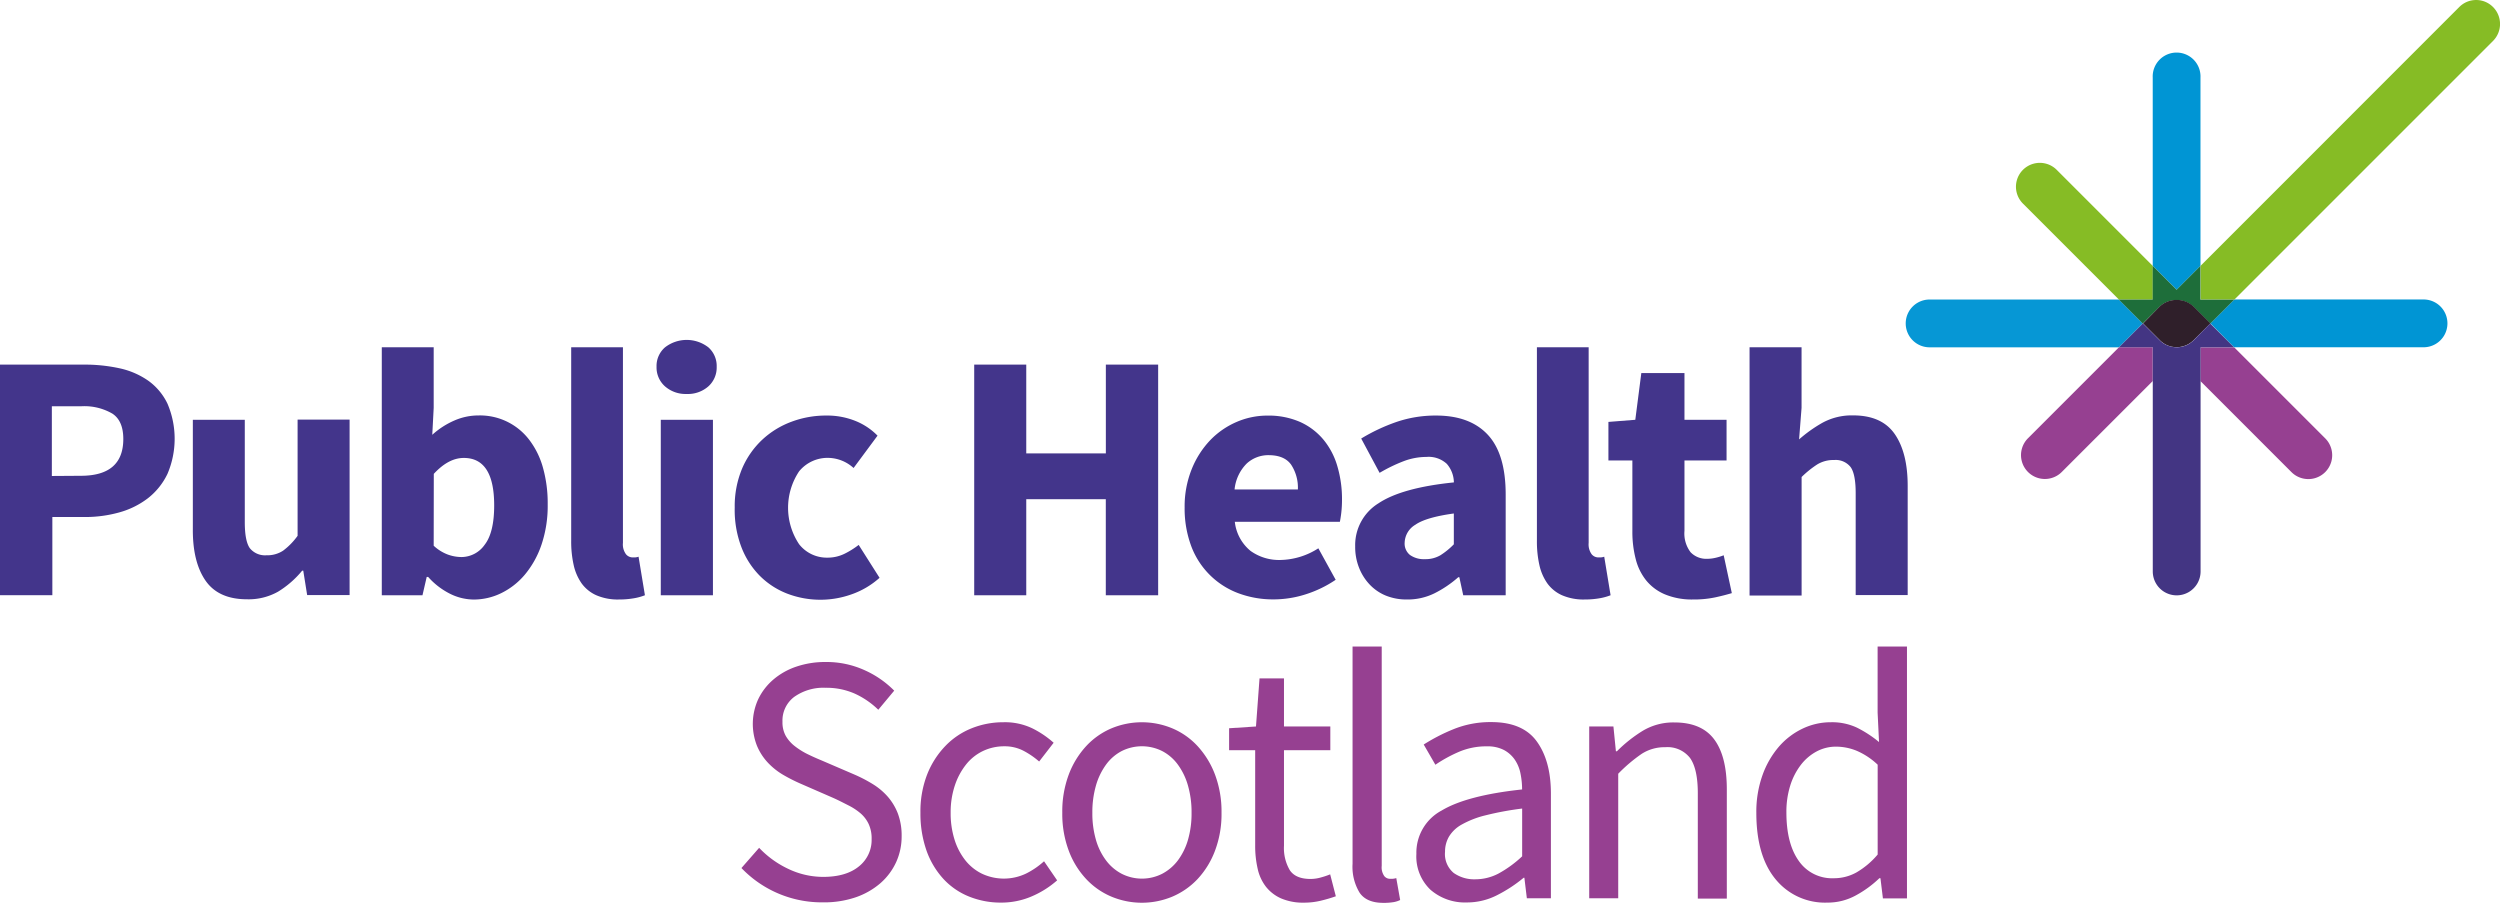 <svg id="Layer_1" data-name="Layer 1" xmlns="http://www.w3.org/2000/svg" viewBox="0 0 494.71 178.63"><defs><style>.cls-1{fill:#43358b;}.cls-2{fill:#964091;}.cls-3{fill:#0697d5;}.cls-4{fill:#0095d4;}.cls-5{fill:#86bc25;}.cls-6{fill:#1e6e3a;}.cls-7{fill:#2f1f2a;}.cls-8{fill:#433583;}</style></defs><title>PHS-logo-positive</title><path class="cls-1" d="M193.92,254.54h16.66a32.26,32.26,0,0,1,7,.73,15.67,15.67,0,0,1,5.67,2.45,11.89,11.89,0,0,1,3.81,4.55,17.69,17.69,0,0,1,0,13.89,13.49,13.49,0,0,1-3.88,4.83,16.54,16.54,0,0,1-5.67,2.8,25,25,0,0,1-6.86.91h-6.37v15.47H193.92Zm16,22q8.4,0,8.4-7.28,0-3.57-2.13-5a11,11,0,0,0-6.27-1.47h-5.74v13.79Z" transform="translate(-193.92 -182.39)"/><path class="cls-1" d="M232.07,265.46h10.29v20.23q0,3.78,1,5.18a3.86,3.86,0,0,0,3.29,1.4,5.67,5.67,0,0,0,3.29-.91,13.41,13.41,0,0,0,2.87-2.94v-23h10.29v34.72h-8.4l-.77-4.83h-.21a19,19,0,0,1-4.79,4.17,11.89,11.89,0,0,1-6.12,1.5q-5.67,0-8.23-3.71T232.08,287V265.46Z" transform="translate(-193.92 -182.39)"/><path class="cls-1" d="M269.45,251.11h10.29v12l-.28,5.32a15.92,15.92,0,0,1,4.38-2.83,11.88,11.88,0,0,1,4.79-1,12.25,12.25,0,0,1,10,4.8,16.17,16.17,0,0,1,2.73,5.53,25.94,25.94,0,0,1,.94,7.25,24,24,0,0,1-1.23,8,18.45,18.45,0,0,1-3.29,5.92,14.32,14.32,0,0,1-4.69,3.67,12.4,12.4,0,0,1-5.42,1.26,10.65,10.65,0,0,1-4.65-1.12,14.44,14.44,0,0,1-4.38-3.36h-.28l-.84,3.64h-8.05V251.11Zm10.29,39.27a8.45,8.45,0,0,0,2.8,1.75,8.12,8.12,0,0,0,2.73.49,5.63,5.63,0,0,0,4.55-2.42q1.89-2.42,1.89-7.81,0-9.37-6-9.38c-2.05,0-4,1.05-5.95,3.15Z" transform="translate(-193.92 -182.39)"/><path class="cls-1" d="M306.9,251.11h10.29v38.71a3.25,3.25,0,0,0,.6,2.24,1.72,1.72,0,0,0,1.23.63h.59a2.42,2.42,0,0,0,.67-.14l1.26,7.63a10.89,10.89,0,0,1-2.14.59,16.8,16.8,0,0,1-3,.25,10.66,10.66,0,0,1-4.48-.84,7.24,7.24,0,0,1-2.9-2.34,10.08,10.08,0,0,1-1.58-3.64,21.25,21.25,0,0,1-.49-4.79v-38.3Z" transform="translate(-193.92 -182.39)"/><path class="cls-1" d="M329.79,260.35a6.17,6.17,0,0,1-4.27-1.5,5,5,0,0,1-1.68-3.88,4.87,4.87,0,0,1,1.68-3.85,7,7,0,0,1,8.57,0,4.91,4.91,0,0,1,1.65,3.85,5,5,0,0,1-1.65,3.88A6.12,6.12,0,0,1,329.79,260.35Zm-5.11,5.11H335v34.72H324.68Z" transform="translate(-193.92 -182.39)"/><path class="cls-1" d="M339.31,282.82a19.27,19.27,0,0,1,1.47-7.73,16.9,16.9,0,0,1,4-5.71,17.26,17.26,0,0,1,5.78-3.54,19.41,19.41,0,0,1,6.86-1.22,15,15,0,0,1,5.81,1.08,12.76,12.76,0,0,1,4.34,2.9L362.83,275a7.63,7.63,0,0,0-4.83-2,7.28,7.28,0,0,0-5.95,2.66,13,13,0,0,0,0,14.42,6.94,6.94,0,0,0,5.56,2.66,7.62,7.62,0,0,0,3.43-.77,16.6,16.6,0,0,0,2.8-1.75l4.13,6.51a16.35,16.35,0,0,1-5.6,3.29,18.35,18.35,0,0,1-12.7-.17,15.63,15.63,0,0,1-5.42-3.54,16.41,16.41,0,0,1-3.64-5.71A20.65,20.65,0,0,1,339.31,282.82Z" transform="translate(-193.92 -182.39)"/><path class="cls-1" d="M386.7,254.54H397v17.57h15.75V254.54H423.1v45.64H412.74v-19H397v19H386.7Z" transform="translate(-193.92 -182.39)"/><path class="cls-1" d="M428.34,282.82a19.78,19.78,0,0,1,1.4-7.59,18,18,0,0,1,3.67-5.74,16,16,0,0,1,5.21-3.6,15.31,15.31,0,0,1,6.09-1.26,15.54,15.54,0,0,1,6.48,1.26,12.88,12.88,0,0,1,4.62,3.5,14.59,14.59,0,0,1,2.76,5.29,22.86,22.86,0,0,1,.91,6.61,22.19,22.19,0,0,1-.14,2.56c-.09.77-.19,1.36-.28,1.79H438.27a8.65,8.65,0,0,0,3.12,5.77,9.68,9.68,0,0,0,5.92,1.79,14.3,14.3,0,0,0,7.49-2.31l3.43,6.23a22.89,22.89,0,0,1-5.92,2.87A20.82,20.82,0,0,1,445.9,301a19.5,19.5,0,0,1-6.93-1.22,15.87,15.87,0,0,1-9.31-9.28A21.32,21.32,0,0,1,428.34,282.82Zm22.41-3.57a8.3,8.3,0,0,0-1.33-4.9q-1.34-1.89-4.48-1.89a6.3,6.3,0,0,0-4.3,1.64,8.43,8.43,0,0,0-2.42,5.15Z" transform="translate(-193.92 -182.39)"/><path class="cls-1" d="M462.09,290.52a9.72,9.72,0,0,1,4.62-8.54q4.62-3.08,14.91-4.13a5.71,5.71,0,0,0-1.4-3.67,5.29,5.29,0,0,0-4.06-1.37,12.68,12.68,0,0,0-4.48.84,31.62,31.62,0,0,0-4.76,2.31l-3.64-6.79a36.36,36.36,0,0,1,7-3.29,23.93,23.93,0,0,1,7.8-1.26q6.72,0,10.26,3.81t3.53,11.87v19.88h-8.4l-.77-3.57h-.21a21.92,21.92,0,0,1-4.72,3.19,12,12,0,0,1-5.42,1.22,10.91,10.91,0,0,1-4.27-.8A9.19,9.19,0,0,1,464.9,298a10.27,10.27,0,0,1-2.07-3.33A11.07,11.07,0,0,1,462.09,290.52Zm9.79-.77a2.88,2.88,0,0,0,1.08,2.48,4.74,4.74,0,0,0,2.91.81,5.84,5.84,0,0,0,3.08-.77,14.6,14.6,0,0,0,2.66-2.17V284q-5.53.76-7.63,2.24A4.26,4.26,0,0,0,471.88,289.75Z" transform="translate(-193.92 -182.39)"/><path class="cls-1" d="M498,251.11h10.29v38.71a3.31,3.31,0,0,0,.59,2.24,1.7,1.7,0,0,0,1.23.63h.59a2.49,2.49,0,0,0,.67-.14l1.26,7.63a11,11,0,0,1-2.13.59,16.8,16.8,0,0,1-3,.25,10.66,10.66,0,0,1-4.48-.84,7.24,7.24,0,0,1-2.9-2.34,10.08,10.08,0,0,1-1.58-3.64,21.25,21.25,0,0,1-.49-4.79v-38.3Z" transform="translate(-193.92 -182.39)"/><path class="cls-1" d="M517,273.51H512.2v-7.63l5.32-.42,1.19-9.24h8.54v9.24h8.33v8.05h-8.33v13.93a6.1,6.1,0,0,0,1.22,4.24,4.29,4.29,0,0,0,3.26,1.29,7.27,7.27,0,0,0,1.71-.21,10.79,10.79,0,0,0,1.57-.49l1.61,7.49c-.93.28-2,.56-3.29.84a20.5,20.5,0,0,1-4.41.42,13.94,13.94,0,0,1-5.5-1,9.56,9.56,0,0,1-3.71-2.73,11,11,0,0,1-2.1-4.24,21.39,21.39,0,0,1-.67-5.49V273.51Z" transform="translate(-193.92 -182.39)"/><path class="cls-1" d="M540.13,251.11h10.29v12l-.49,6.23a27.29,27.29,0,0,1,4.55-3.25,12.09,12.09,0,0,1,6.16-1.5q5.67,0,8.23,3.71t2.55,10.29v21.56H561.13V280q0-3.78-1-5.18a3.76,3.76,0,0,0-3.26-1.4,6.14,6.14,0,0,0-3.36.88,19.76,19.76,0,0,0-3.08,2.48v23.45H540.13V251.11Z" transform="translate(-193.92 -182.39)"/><path class="cls-2" d="M344.14,350.16a19.13,19.13,0,0,0,5.77,4.17,16,16,0,0,0,6.9,1.58q4.54,0,7.07-2.07a6.67,6.67,0,0,0,2.52-5.42,6.74,6.74,0,0,0-.6-3,6.41,6.41,0,0,0-1.61-2.1,11.91,11.91,0,0,0-2.42-1.58c-.93-.47-1.94-1-3-1.47l-6.58-2.87a33.07,33.07,0,0,1-3.29-1.68,13.62,13.62,0,0,1-3-2.38,11.22,11.22,0,0,1-2.17-3.33,11.74,11.74,0,0,1,.24-9.28,11.82,11.82,0,0,1,3-3.88,13.73,13.73,0,0,1,4.55-2.55,17.68,17.68,0,0,1,5.77-.91,18.22,18.22,0,0,1,7.63,1.58,19.31,19.31,0,0,1,5.95,4.09l-3.15,3.78a16.48,16.48,0,0,0-4.65-3.19,13.86,13.86,0,0,0-5.77-1.16,10,10,0,0,0-6.2,1.79,5.86,5.86,0,0,0-2.34,4.94,5.51,5.51,0,0,0,.67,2.83,7,7,0,0,0,1.78,2,14.49,14.49,0,0,0,2.45,1.54q1.34.66,2.73,1.23l6.51,2.8a28.21,28.21,0,0,1,3.71,1.92,13,13,0,0,1,3,2.52,11.26,11.26,0,0,1,2,3.36,12.43,12.43,0,0,1,.73,4.45,12.23,12.23,0,0,1-1.08,5.11,12.36,12.36,0,0,1-3.11,4.17,14.85,14.85,0,0,1-4.9,2.8,19.35,19.35,0,0,1-6.51,1,22,22,0,0,1-16.1-6.79Z" transform="translate(-193.92 -182.39)"/><path class="cls-2" d="M376.06,343.23a20.19,20.19,0,0,1,1.33-7.59A17.16,17.16,0,0,1,381,330a14.83,14.83,0,0,1,5.21-3.5,16.77,16.77,0,0,1,6.27-1.19,12.54,12.54,0,0,1,5.77,1.23,19,19,0,0,1,4.17,2.83l-2.87,3.71a15.94,15.94,0,0,0-3.19-2.17,8,8,0,0,0-3.67-.84,9.71,9.71,0,0,0-4.27.94,9.52,9.52,0,0,0-3.36,2.7,13.46,13.46,0,0,0-2.21,4.17,16.73,16.73,0,0,0-.81,5.35,17.35,17.35,0,0,0,.77,5.32,12.71,12.71,0,0,0,2.14,4.09,9.52,9.52,0,0,0,3.32,2.66,10.19,10.19,0,0,0,8.72-.06,15.73,15.73,0,0,0,3.53-2.42l2.59,3.78a18.74,18.74,0,0,1-5.15,3.22A15.19,15.19,0,0,1,392,361a16.7,16.7,0,0,1-6.3-1.19,14,14,0,0,1-5.07-3.47,16.4,16.4,0,0,1-3.36-5.6A22.11,22.11,0,0,1,376.06,343.23Z" transform="translate(-193.92 -182.39)"/><path class="cls-2" d="M404.13,343.23a20.82,20.82,0,0,1,1.29-7.59,17.26,17.26,0,0,1,3.46-5.63,14.58,14.58,0,0,1,5-3.5,15.65,15.65,0,0,1,12,0,14.39,14.39,0,0,1,5,3.5,17.37,17.37,0,0,1,3.46,5.63,20.89,20.89,0,0,1,1.3,7.59,20.5,20.5,0,0,1-1.3,7.53,16.91,16.91,0,0,1-3.46,5.6,14.81,14.81,0,0,1-5,3.47,15.65,15.65,0,0,1-12,0,14.58,14.58,0,0,1-5-3.47,16.75,16.75,0,0,1-3.46-5.6A20.72,20.72,0,0,1,404.13,343.23Zm5.95,0a18.73,18.73,0,0,0,.7,5.32,12.49,12.49,0,0,0,2,4.09,9.19,9.19,0,0,0,3.11,2.66,8.85,8.85,0,0,0,8,0,9.32,9.32,0,0,0,3.12-2.66,12.79,12.79,0,0,0,2-4.09,18.73,18.73,0,0,0,.7-5.32,19,19,0,0,0-.7-5.35,13,13,0,0,0-2-4.17,8.93,8.93,0,0,0-3.12-2.7,8.94,8.94,0,0,0-8,0,9,9,0,0,0-3.11,2.7,13.14,13.14,0,0,0-2,4.17A19,19,0,0,0,410.08,343.23Z" transform="translate(-193.92 -182.39)"/><path class="cls-2" d="M442.14,330.84h-5V326.5l5.32-.35.7-9.52H448v9.52h9.17v4.69H448v18.9a8.64,8.64,0,0,0,1.16,4.86c.77,1.14,2.13,1.72,4.09,1.72a7.47,7.47,0,0,0,2-.28,16.07,16.07,0,0,0,1.89-.63l1.12,4.34a29.87,29.87,0,0,1-3,.88,14.05,14.05,0,0,1-3.25.38,11.06,11.06,0,0,1-4.58-.84,7.86,7.86,0,0,1-3-2.31,8.9,8.9,0,0,1-1.64-3.57,20.15,20.15,0,0,1-.49-4.62V330.84Z" transform="translate(-193.92 -182.39)"/><path class="cls-2" d="M461.6,310.33h5.74v43.4a3,3,0,0,0,.49,2,1.44,1.44,0,0,0,1.12.56h.53a3.23,3.23,0,0,0,.74-.14l.77,4.34a4.73,4.73,0,0,1-1.33.42,11.62,11.62,0,0,1-2,.14c-2.19,0-3.76-.65-4.69-2a9.86,9.86,0,0,1-1.4-5.74v-43Z" transform="translate(-193.92 -182.39)"/><path class="cls-2" d="M474.2,351.35a9.44,9.44,0,0,1,5-8.57q5-3,15.92-4.17a15.73,15.73,0,0,0-.32-3.15,7.39,7.39,0,0,0-1.12-2.73,6.11,6.11,0,0,0-2.14-1.92,7.06,7.06,0,0,0-3.43-.73,13.69,13.69,0,0,0-5.57,1.12,27.94,27.94,0,0,0-4.58,2.52l-2.31-4a36.31,36.31,0,0,1,5.81-3,19.36,19.36,0,0,1,7.56-1.44q6.23,0,9,3.82t2.8,10.18v20.86h-4.76l-.49-4.06h-.14a27.93,27.93,0,0,1-5.28,3.46,13.05,13.05,0,0,1-6,1.43,10.37,10.37,0,0,1-7.17-2.52A9.08,9.08,0,0,1,474.2,351.35Zm5.67-.42a4.87,4.87,0,0,0,1.71,4.2,7,7,0,0,0,4.24,1.26,9.88,9.88,0,0,0,4.65-1.15,22.63,22.63,0,0,0,4.66-3.4v-9.45a59.5,59.5,0,0,0-7.21,1.33,18.54,18.54,0,0,0-4.72,1.82,6.75,6.75,0,0,0-2.56,2.42A5.9,5.9,0,0,0,479.87,350.93Z" transform="translate(-193.92 -182.39)"/><path class="cls-2" d="M508.43,326.15h4.76l.49,4.9h.21A27.63,27.63,0,0,1,519,327a11.75,11.75,0,0,1,6.26-1.65q5.38,0,7.88,3.36t2.49,9.94v21.56h-5.74V339.38q0-4.83-1.54-7a5.64,5.64,0,0,0-4.9-2.13,8.34,8.34,0,0,0-4.69,1.33,30.75,30.75,0,0,0-4.62,3.92v24.64h-5.74v-34Z" transform="translate(-193.92 -182.39)"/><path class="cls-2" d="M541.47,343.23a21.56,21.56,0,0,1,1.22-7.45,17.81,17.81,0,0,1,3.25-5.64,14.42,14.42,0,0,1,4.69-3.57,12.91,12.91,0,0,1,5.6-1.26,11.63,11.63,0,0,1,5.11,1.05,22.78,22.78,0,0,1,4.41,2.87l-.28-5.81V310.33h5.81v49.84h-4.76l-.49-4h-.21a21.42,21.42,0,0,1-4.65,3.4,11.53,11.53,0,0,1-5.64,1.43,12.6,12.6,0,0,1-10.25-4.62Q541.47,351.77,541.47,343.23Zm5.95-.07q0,6.16,2.45,9.59a8,8,0,0,0,6.93,3.43,9.14,9.14,0,0,0,4.48-1.15,16.08,16.08,0,0,0,4.2-3.54V333.71a14.16,14.16,0,0,0-4.17-2.76,10.8,10.8,0,0,0-4.09-.81,8.1,8.1,0,0,0-3.82.95,9.72,9.72,0,0,0-3.12,2.66,13.16,13.16,0,0,0-2.1,4.09A17.35,17.35,0,0,0,547.42,343.16Z" transform="translate(-193.92 -182.39)"/><path class="cls-3" d="M613.21,241.66H575.76a4.73,4.73,0,0,0,0,9.46h37.46l4.72-4.72Z" transform="translate(-193.92 -182.39)"/><path class="cls-4" d="M636,251.11H673.5a4.73,4.73,0,1,0,0-9.46H636.05l-4.73,4.73Z" transform="translate(-193.92 -182.39)"/><path class="cls-4" d="M629.36,235V197.74a4.73,4.73,0,1,0-9.45,0V235l4.73,4.73Z" transform="translate(-193.92 -182.39)"/><path class="cls-2" d="M619.91,251.11h-6.68l-18,18a4.72,4.72,0,1,0,6.68,6.68l18-18Z" transform="translate(-193.92 -182.39)"/><path class="cls-2" d="M629.36,257.81l18,18a4.72,4.72,0,1,0,6.68-6.68l-18-18h-6.68Z" transform="translate(-193.92 -182.39)"/><path class="cls-5" d="M619.91,235l-19-19a4.72,4.72,0,0,0-6.68,6.68l19,19h6.69V235Z" transform="translate(-193.92 -182.39)"/><path class="cls-5" d="M687.25,183.78a4.71,4.71,0,0,0-6.68,0L629.37,235v6.68h6.69l51.2-51.2a4.75,4.75,0,0,0,0-6.69" transform="translate(-193.92 -182.39)"/><path class="cls-6" d="M629.36,235l-4.73,4.73L619.9,235v6.68h-6.69l4.73,4.74,3.26-3.26a4.72,4.72,0,0,1,3.38-1.38h.08a4.72,4.72,0,0,1,3.38,1.38l3.26,3.26,4.73-4.73h-6.69V235Z" transform="translate(-193.92 -182.39)"/><path class="cls-7" d="M623.73,251a4.73,4.73,0,0,0,4.26-1.29l3.33-3.33-3.26-3.26a4.68,4.68,0,0,0-3.38-1.38h-.08a4.76,4.76,0,0,0-3.39,1.38L618,246.4l3.33,3.33a4.76,4.76,0,0,0,2.45,1.29" transform="translate(-193.92 -182.39)"/><path class="cls-8" d="M628,249.73a4.67,4.67,0,0,1-3.34,1.38,4.78,4.78,0,0,1-.92-.09,4.63,4.63,0,0,1-2.45-1.3l-3.33-3.33-4.72,4.72h6.68v44.36a4.73,4.73,0,0,0,9.46,0V251.12H636l-4.72-4.72Z" transform="translate(-193.92 -182.39)"/></svg>